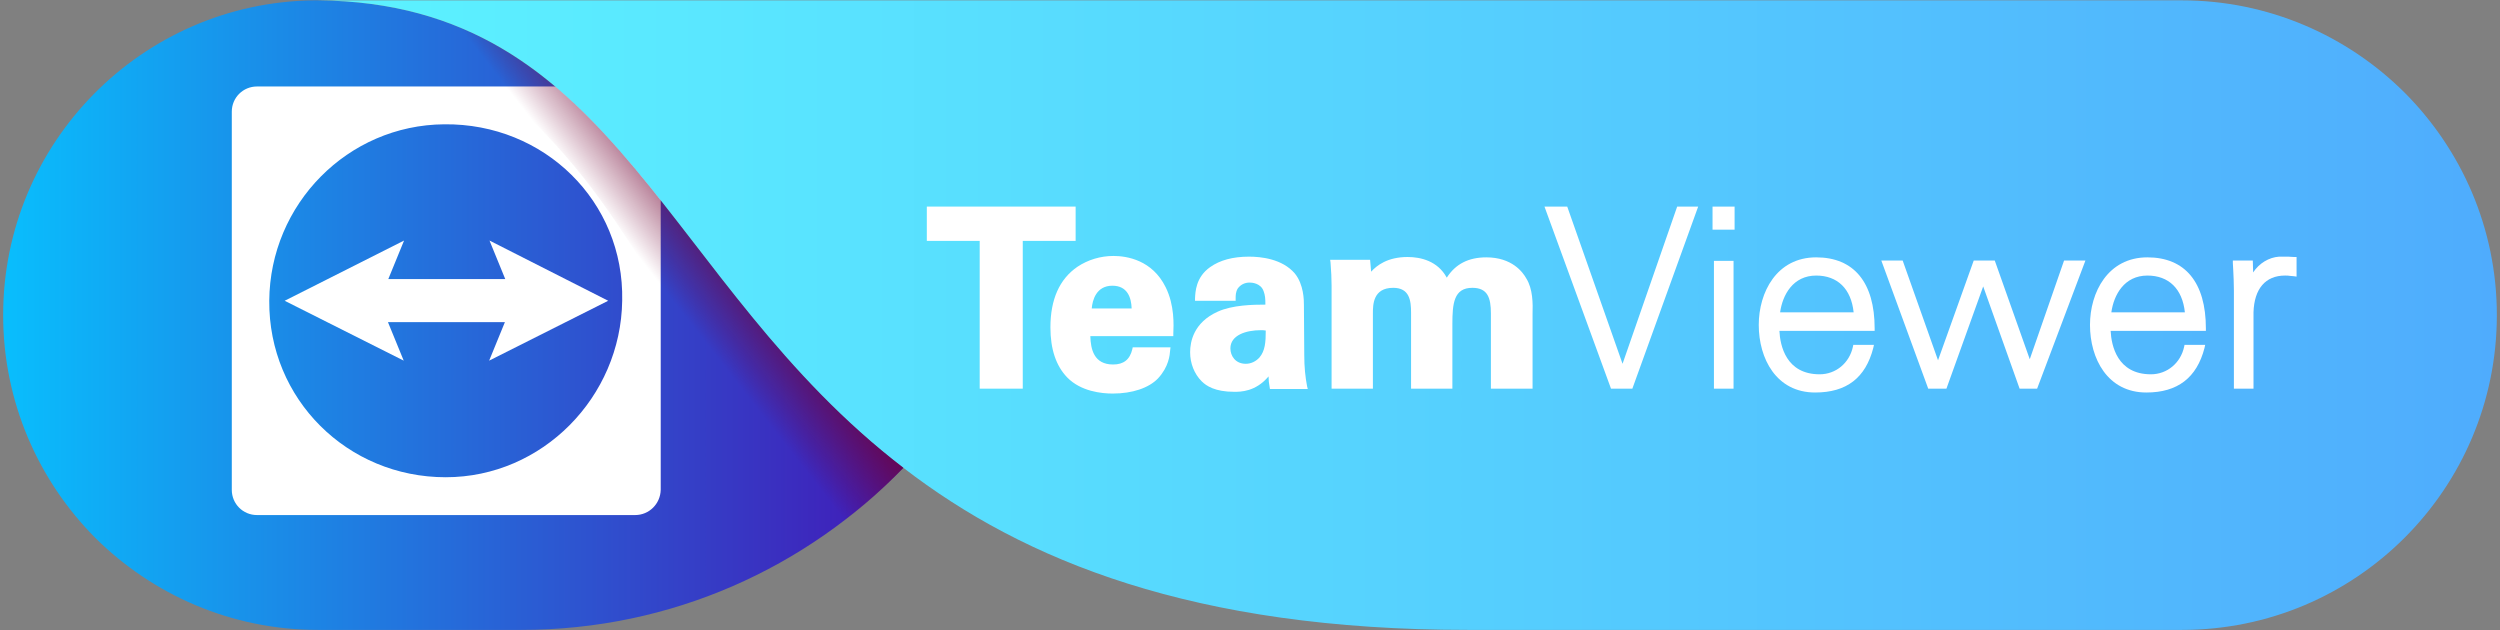 <svg xmlns="http://www.w3.org/2000/svg" xmlns:xlink="http://www.w3.org/1999/xlink" id="Ebene_4" x="0px" y="0px" viewBox="0 0 714 180" style="enable-background:new 0 0 714 180;" xml:space="preserve"><rect x="0" y="0" width="714" height="180" fill="#808080" stroke="none"/><style type="text/css">	.st0{fill:url(#SVGID_1_);}	.st1{fill:#FFFFFF;}	.st2{fill:url(#SVGID_00000169523359149824099870000008885880854767931570_);}	.st3{fill:url(#SVGID_00000101788263735068606470000001029946625885385876_);}</style><g>	<linearGradient id="SVGID_1_" gradientUnits="userSpaceOnUse" x1="0.928" y1="90" x2="257.977" y2="90">		<stop offset="5.208300e-04" style="stop-color:#09BEFD"></stop>		<stop offset="1" style="stop-color:#4218B6"></stop>	</linearGradient>	<path class="st0" d="M258,133.6c-27.6,28.5-66.2,46.3-109.1,46.3H90.8c-24.8,0-47.3-10.1-63.6-26.3C11,137.3,0.9,114.8,0.9,90  c0-49.2,39.6-89.3,88.7-89.9h1.2C176.2,0.8,189,80.6,258,133.6z"></path>	<g>		<path class="st1" d="M115.4,68.7l-4.5,11h33.4l-4.5-11l33.9,17.2L139.7,103l4.5-11h-33.4l4.5,11l-34-17.1L115.4,68.7z"></path>		<path class="st1" d="M181.4,147.1H73.4c-4,0-7.2-3.2-7.2-7.2v-108c0-4,3.2-7.2,7.2-7.2h108.1c4,0,7.2,3.2,7.2,7.2v108   C188.6,143.9,185.4,147.1,181.4,147.1L181.4,147.1z M126.9,35.5c-27.6,0.2-49.8,22.8-50,50.4c-0.2,28.1,22.3,50.4,50.4,50.4   c27.6,0,50-22.9,50.4-50.4C178.3,57.5,155.4,35.2,126.9,35.5z"></path>	</g>			<linearGradient id="SVGID_00000049207908937638346500000004989787633531566748_" gradientUnits="userSpaceOnUse" x1="90.83" y1="90" x2="713.072" y2="90">		<stop offset="0" style="stop-color:#5CF3FF"></stop>		<stop offset="0.547" style="stop-color:#55CEFE"></stop>		<stop offset="1" style="stop-color:#4FACFD"></stop>	</linearGradient>	<path style="fill:url(#SVGID_00000049207908937638346500000004989787633531566748_);" d="M713.1,90c0,49.7-40.3,89.9-89.9,89.9  h-204c-78.4,0-126.8-19.8-161.2-46.3C189,80.6,176.2,0.8,90.8,0.1h532.3c24.8,0,47.3,10.1,63.6,26.3C703,42.7,713.1,65.2,713.1,90z  "></path>			<linearGradient id="SVGID_00000055701766589659752640000010050442905607554733_" gradientUnits="userSpaceOnUse" x1="211.142" y1="39.978" x2="161.256" y2="78.914">		<stop offset="0.194" style="stop-color:#700232"></stop>		<stop offset="0.683" style="stop-color:#700232;stop-opacity:0"></stop>	</linearGradient>	<path style="fill:url(#SVGID_00000055701766589659752640000010050442905607554733_);" d="M258,133.6c-5.9,6.1-12.2,11.7-19,16.7  c-19.5-23.1-40.3-51.6-60.6-83.1c-24.9-38.6-53-57.2-85.4-67.1C176.5,2.2,189.6,81.1,258,133.6z"></path>	<path class="st1" d="M279.8,111V68.8h-15.1V59h42.5v9.8h-15.1V111H279.8z"></path>	<path class="st1" d="M317.8,112.4c-3.2,0-9.1-0.6-13-4.6c-3.2-3.3-4.8-8.1-4.8-14.3c0-8,2.6-13.8,7.7-17.3c3-2,6.6-3.1,10.3-3.1  c3.9,0,11.1,1.2,14.9,8.9c2.6,5.2,2.3,10.9,2.2,13.3l0,0.7h-23.7c0.1,3.7,1,8.1,6.5,8.1c3,0,4.8-1.4,5.5-4.4l0.1-0.5h10.8l-0.1,0.8  c-0.1,1.4-0.4,4.8-3.5,8.1C328.1,110.8,323.4,112.4,317.8,112.4L317.8,112.4z M323.2,88.1c-0.1-3.1-1.2-6.5-5.5-6.5  c-4.6,0-5.7,4.1-5.9,6.5H323.2z"></path>	<path class="st1" d="M352.5,111.9c-5.5,0-8-1.7-9.3-3c-2.1-2.1-3.3-5.1-3.3-8.3c0-3,1-8.5,7.9-11.6c4.2-1.9,10.1-2,13.6-2  c0-1.8-0.1-2.7-0.5-3.8c-0.8-2.4-3.5-2.5-4-2.5c-1.4,0-2.6,0.6-3.4,1.7c-0.6,1-0.6,2-0.6,2.8v0.7h-11.6l0-0.7  c0.1-1.8,0.2-6,4.3-8.9c2.8-2,6.5-3,11.1-3c3.4,0,9.5,0.6,13.1,4.8c2.6,3.2,2.6,7.7,2.6,9.1l0.1,14.3c0,3.3,0.3,6.2,0.8,8.8  l0.2,0.8h-10.8l-0.1-0.6c-0.2-1-0.3-2-0.3-3C358.6,111.9,354.3,111.9,352.5,111.9L352.5,111.9z M360.1,94.3c-4.2,0-8.7,1.4-8.7,5.2  c0,2.1,1.4,4.4,4.4,4.4c1.5,0,2.9-0.7,3.9-1.8c1.6-1.9,1.8-4.3,1.8-7.7C361,94.3,360.5,94.3,360.1,94.3L360.1,94.3z"></path>	<path class="st1" d="M425.8,111V89.5c0-4.4-0.9-7.3-5.3-7.3c-5.3,0-5.7,4.5-5.7,10.4V111H403V89.3c0-3.4-0.4-7.1-5.1-7.1  c-5.8,0-5.8,4.9-5.8,7.3V111h-11.8V81.6c0-2-0.1-4.1-0.3-6.6l-0.1-0.8h11.4l0.3,3.4c1.6-1.8,4.7-4.2,10.4-4.2  c3.7,0,8.6,1.1,11.2,5.9c2.5-3.9,6.2-5.8,11.3-5.8c7.3,0,10.4,4.2,11.4,6c1.9,3,1.9,7.2,1.8,10.2V111L425.8,111L425.8,111z"></path>	<path class="st1" d="M460.1,111l-19-52h6.5l15.8,44.9L479,59h6l-18.8,52H460.1z"></path>	<path class="st1" d="M489.5,111V74.5h5.6V111H489.5z M489.1,65.7V59h6.3v6.6H489.1z"></path>	<path class="st1" d="M518.4,112.1c-11.1,0-16.1-9.7-16.1-19.3c0-9.3,5.1-19.3,16.4-19.3c10.8,0,16.7,7.2,16.7,20.3v0.7h-27.2  c0.2,4.2,1.9,12.4,11.5,12.4c4.6,0,8.5-3.2,9.5-7.9l0.1-0.5h5.9l-0.2,0.9C532.8,107.9,527.4,112.1,518.4,112.1z M529.4,89.2  c-0.7-6.7-4.6-10.5-10.7-10.5c-6.6,0-9.6,5.5-10.3,10.5H529.4z"></path>	<path class="st1" d="M576.8,111l-10.4-29.2L555.9,111h-5.2l-13.4-36.6h6.1l10.1,28.5l10.2-28.5h6l10,28.2l9.8-28.2h6.1L581.8,111  H576.8z"></path>	<path class="st1" d="M613,112.1c-11.1,0-16.1-9.7-16.1-19.3c0-9.3,5.1-19.3,16.4-19.3c10.8,0,16.7,7.2,16.7,20.3v0.7h-27.2  c0.2,4.2,1.9,12.4,11.5,12.4c4.6,0,8.5-3.2,9.5-7.9l0.1-0.5h5.9l-0.2,0.9C627.4,107.9,621.9,112.1,613,112.1L613,112.1z M624,89.2  c-0.7-6.7-4.6-10.5-10.7-10.5c-6.6,0-9.6,5.5-10.3,10.5H624z"></path>	<path class="st1" d="M638,111v-28c0-2.1-0.1-4.2-0.2-6.1c0-0.6-0.1-1.2-0.1-1.8l0-0.7h5.7l0.1,3.4c1.7-2.6,4.5-4.3,7.4-4.5  c0.4,0,0.8,0,1.3,0c1,0,2,0,3,0.1l0.7,0l0,0.7V79l-0.7-0.1c-0.3,0-0.7-0.1-1.1-0.1c-0.5-0.1-1-0.1-1.5-0.1c-5.6,0-8.8,3.8-9,10.5  V111L638,111L638,111z"></path></g></svg>